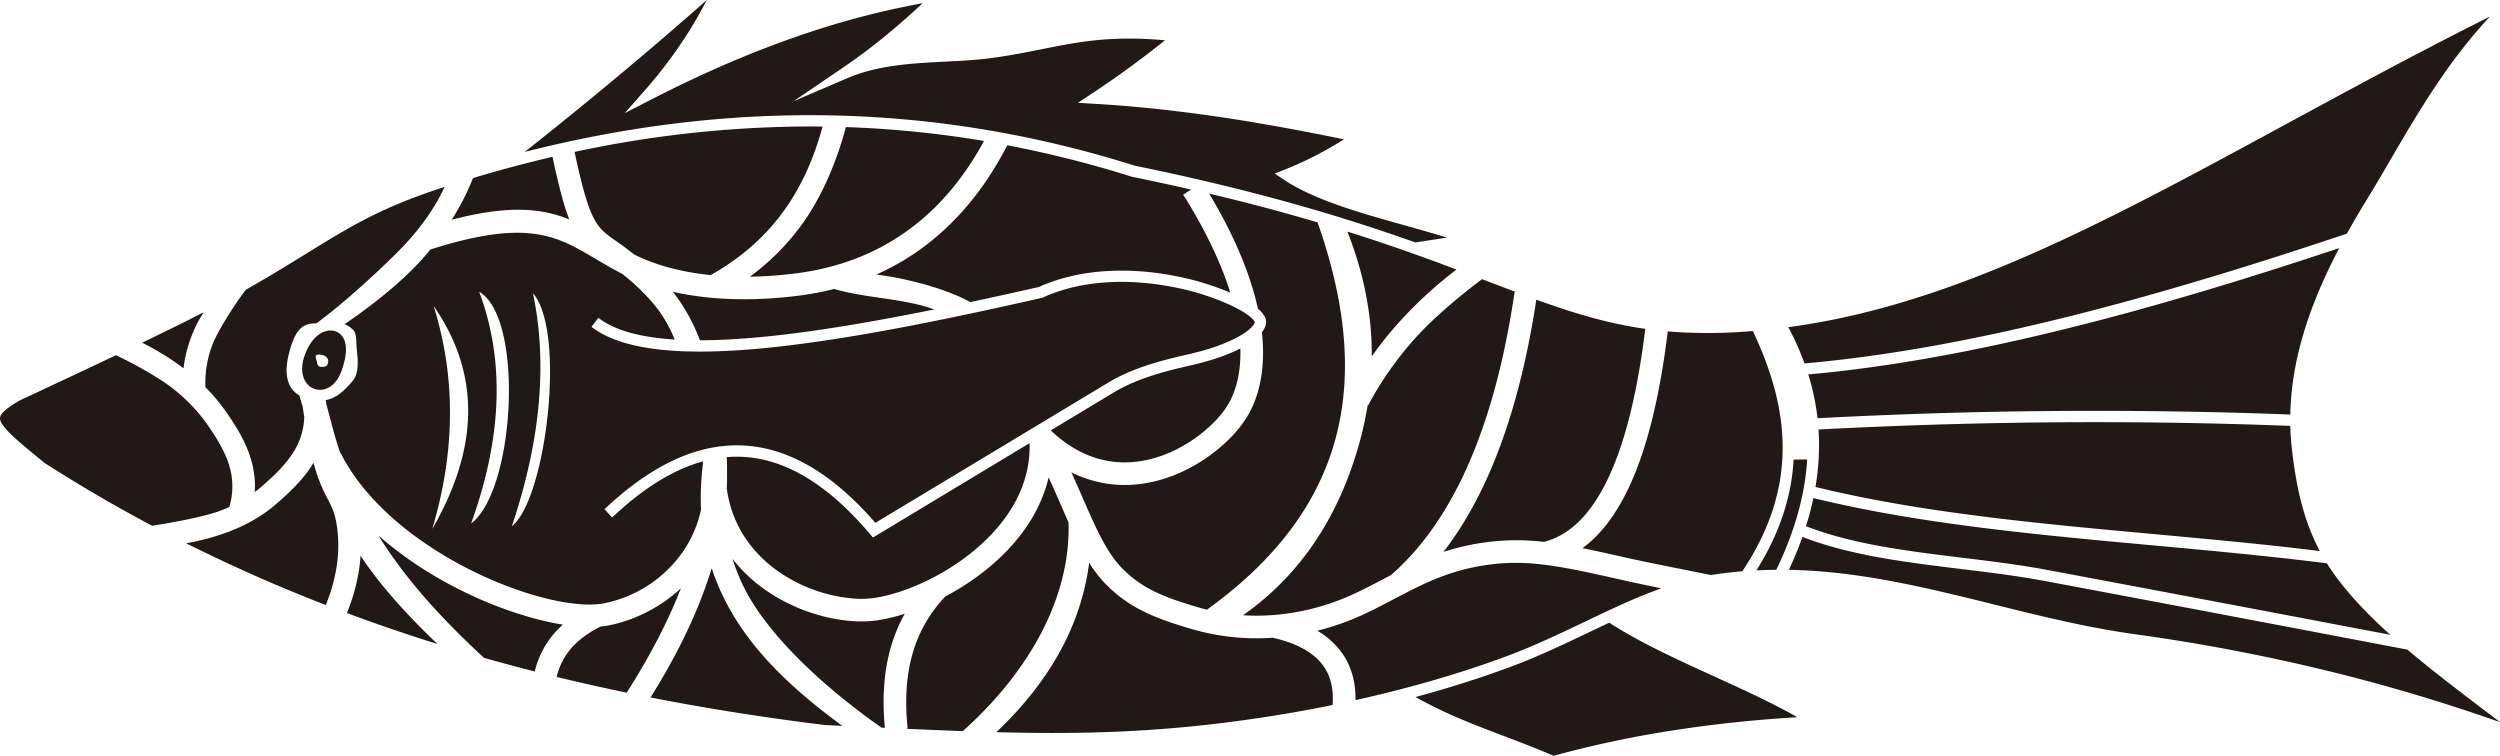 <svg id="图层_1" data-name="图层 1" xmlns="http://www.w3.org/2000/svg" viewBox="0 0 1948 588.91"><defs><style>.cls-1{fill:#1f1a17;fill-rule:evenodd;}</style></defs><path class="cls-1" d="M1434.07,943.27c65.33-5.74,134.23-18.69,205.11-36.35,71.13-17.73,144.18-40.18,217.57-64.81q7.27-13.15,15.58-26.64c5.72-9.31,11.63-19.44,17.76-29.94C1911.39,749,1935.3,708,1968.18,673c-56.61,28.31-109.41,57-159.61,84.22-139.66,75.82-259.2,140.71-387.13,157.81a214.63,214.63,0,0,1,12.64,28.22ZM710.89,874l6,.88c20.15,2.93,49.38,10.63,67.1,20.62,17.54-3.74,35.44-7.7,53.57-11.81,34.22-15.4,74-14.95,106.89-8.41a211.06,211.06,0,0,1,42.2,12.89c-7-22.47-18.82-48-36.72-76.44l6.22-3.92q-21.79-5-45.83-9.92l-.13,0-.32-.11a854,854,0,0,0-97-24.5c-21.18,41.08-47.78,68.53-75.92,86.65A195.53,195.53,0,0,1,710.88,874ZM970.21,811c20.26,33.82,32.32,63.8,38,89.66a20.81,20.81,0,0,1,5.47,6.58,8.75,8.75,0,0,1,.74,5.4,15.4,15.4,0,0,1-3.16,6.35c2.87,25.83-1.17,47-9.89,63a89.54,89.54,0,0,1-15,19.61c-13.13,13.26-32.24,26.14-54.21,32.4-21.38,6.1-45.42,6-69.34-5.85,3.19,7,6.11,13.68,8.9,20.09,9.69,22.21,17.82,40.86,29.38,53.34a89.17,89.17,0,0,0,27.62,19.92c10.41,5,21.63,8.49,33.12,11.86q3.3,1,6.61,1.78c116.7-83.92,126.13-188.17,86.23-301.75-25.07-7.43-53-15-84.41-22.43Zm107.67,29.53c13.64,34.59,19.2,66.88,19,97.27a286.85,286.85,0,0,1,20-25.21,330.47,330.47,0,0,1,46-42.48c-24.51-9.23-52.19-19.25-85-29.58Zm104.88,37.12c-18,13.47-38.89,31.18-52.66,46.67a263.65,263.65,0,0,0-36,51.52l-.38-.19a280.46,280.46,0,0,1-9.52,39.83c-14.47,46-40.86,91.19-87.64,124a170.52,170.52,0,0,0,25.28-.29,183.16,183.16,0,0,0,60.85-16.2c8.61-4,16.27-8,23.83-12l5.32-2.78c23.42-20.45,43.38-48.35,59.51-84.47,16.41-36.74,28.82-81.86,36.84-136.14l1.43.21c-7.25-2.72-14.69-5.57-22.44-8.53l-4.42-1.69Zm42.34,15.94c-8.29,54.51-21,100.06-37.65,137.42-10.11,22.62-21.7,42.28-34.7,59.15a182.64,182.64,0,0,1,41.39-8.43,180.35,180.35,0,0,1,36.93.6c20.13-5.17,36.4-21.57,49.24-48,13.89-28.57,23.61-68.39,29.7-118-29.43-4.2-55.85-12.23-84.91-22.74Zm102.43,24.74c-6.32,51.64-16.58,93.37-31.35,123.74-9.68,19.9-21.33,35.07-35.11,45.15,10.67,2.14,22.18,4.74,35,7.64,14.07,3.17,45.47,9.32,65.12,13.31,1.22-.2,2.45-.4,3.68-.58,7-1,13.88-1.8,20.75-2.38,22.6-33.79,31.64-66.09,31.42-97.36-.22-30.65-9.31-60.48-23.24-89.85a390.5,390.5,0,0,1-66.29.32Zm-5,200.16c-10.78-2.19-20.24-4.14-30.37-6.43-41.13-9.28-68.09-15.37-96.43-12.81-34.8,3.15-57.5,15-81.08,27.4-8.09,4.24-16.28,8.53-24.63,12.38a200.5,200.5,0,0,1-35.54,12.52,63.22,63.22,0,0,1,17.71,15.35c8.69,11.16,12.23,24.33,12,38.71h.07c39.76-8.82,79.49-20.06,116.68-33.81,21.79-8.06,42.14-17.78,61.93-27.23,20.14-9.62,39.71-19,59.69-26.07Zm-256.19,90.92c.94-12.13-1.31-23-8.07-31.68-7.09-9.11-19.34-16.28-38.29-20.67V1157a181.08,181.08,0,0,1-63.21-6.7c-12.26-3.6-24.27-7.37-35.72-12.84a106.43,106.43,0,0,1-33-23.86,103.18,103.18,0,0,1-11.38-15q-9.3,72.27-72.31,132c52.09,1.37,99,.74,151.62-4.45a1094.59,1094.59,0,0,0,110.31-16.71Zm-288.09,20.34c51.91-46.47,84.18-104.47,82.34-162.65-1.69-3.81-3.4-7.74-5.16-11.77-3.22-7.4-6.61-15.18-10.34-23.22-5.1,21.67-16.82,40.59-31.8,56.42-14.22,15-31.49,27.25-48.77,36.39a106.73,106.73,0,0,0-24.7,42c-5.32,17.07-7.07,37.07-4.57,60.82l-1.82.19c15.56.69,30.43,1.33,44.81,1.85Zm-60.74-2.58c-2.41-25.3-.36-46.87,5.46-65.52a122.59,122.59,0,0,1,10-23.31,132.72,132.72,0,0,1-21.7,5.15,91.68,91.68,0,0,1-18.8.58c-21.76-1.44-48.16-9.66-70.27-25.88a117,117,0,0,1-23.41-22.62,156.49,156.49,0,0,0,7.82,20c15.87,33.66,55.21,74.21,108.24,111.49l2.71.12Zm-33.19-1.52c-49.64-36.21-77.56-68.36-93.7-102.59a177,177,0,0,1-8.07-20.25c-.9,3-1.84,5.89-2.83,8.84-10.26,30.54-25.54,61.17-44.85,91.9,44.87,8.79,90.24,15.86,136,21.5l13.41.6Zm-168-25.84c17-26.61,31.95-54.71,42.25-81.31-17.66,16.37-39.06,25.84-57.56,29.13-1.41.25-3.07.47-5,.66h-.11c-9,4.63-16.57,9.91-22.36,16.42a52.83,52.83,0,0,0-11.8,22.83q27.15,6.6,54.55,12.27Zm-71.64-16.51A70,70,0,0,1,460.4,1153a72.79,72.79,0,0,1,6.22-6.2c-29.34-4.69-66.74-18-101.25-38.66a287.81,287.81,0,0,1-42.51-30.79c17.8,28.73,43.42,59.55,82.27,95.33q19.69,5.58,39.55,10.63Zm-75.87-21.44c-27.6-26.36-46.4-48.45-59.88-68.76-.23,3.64-.62,7.35-1.2,11.15a151,151,0,0,1-9.41,33.53q28.89,10.76,58.17,20.18c4.1,1.32,8.2,2.61,12.32,3.9Zm-86.95-30.33a133.85,133.85,0,0,0,8.45-29.9,106.89,106.89,0,0,0,.77-26.78c-1.32-13.51-4.11-18.92-7.6-25.67a126.53,126.53,0,0,1-11.18-28.52l0,.08c-7.93,13.11-18.95,23.22-28.93,31.93-10.9,9.51-23.71,16.73-38.05,22.09a188,188,0,0,1-32.23,8.66q53.59,26.8,108.81,48.1Zm-135.35-61.79c16.14-2.36,41.27-7.24,52.59-11.47q3.9-1.45,7.6-3.12a55.84,55.84,0,0,0-.12-32.46c-3.39-11.17-9.87-21.44-16.66-31.28a132.09,132.09,0,0,0-27.17-28.53c-10.57-8.34-29.85-19.18-44.42-26C96.46,947.27,71.51,959,43,972.29c-11.28,6.84-16.4,11-14.66,15.63C30.76,994.45,42,1004,63,1021q41.19,26.33,83.54,48.77Zm-7.8-142.64A205.3,205.3,0,0,1,171,947.05a103.08,103.08,0,0,1,6-24.37,92.29,92.29,0,0,1,9.82-19.32c-10.21,5.23-21.34,10.76-33.55,16.72q-7,3.42-14.58,7.06Zm80.88-41.27c-8.54,11.12-21.94,32-26.1,43a81.34,81.34,0,0,0-5.4,33,141.91,141.91,0,0,1,16.33,19.55c7.65,11.08,15,22.76,19,36.16a72.16,72.16,0,0,1,3.09,26c1.78-1.33,3.51-2.73,5.18-4.18,9-7.82,18.81-16.83,25.41-27.76a53.17,53.17,0,0,0,8-26.86q-.18-.87-.33-1.74-.56-3.11-1-6.49c-1-3.06-1.88-6-2.57-8.32-9.93-5.81-11.85-17.66-8.1-32.4,2.59-10.15,5.57-17.66,11.15-21.35,3.06-2,6.57-2.37,10.38-2.46,20.47-15,46.64-39,62.72-55,15.18-15.17,28.21-32.1,37.14-51.28l-4,1.32c-46.47,15.29-70.67,30.23-103.61,50.57-12.06,7.44-25.29,15.61-41.42,24.9-1.93,1.11-3.89,2.24-5.9,3.37Zm177-87A200.4,200.4,0,0,1,380,831.31c44.79-11.7,70.25-8.91,91.58-.25-4.11-10.57-8.15-25.68-13.08-48.76q-30.72,7.16-61.92,16.53Zm79.12-20.37c11.73,55,17.06,58.72,31.71,69v0c2.21,1.55,4.59,3.21,6.61,4.71q4.17,3.08,8.26,6.28c16.61,8.29,35.47,13.13,54.92,15.48,1.51.18,3,.35,4.55.5,24.9-14,43.61-31.22,57.66-50.94,13.78-19.37,23.16-41.23,29.51-64.78q-9.54-.12-19.15,0a878.22,878.22,0,0,0-174.07,19.75Zm211.41-19.32c-6.92,26-18.12,53.13-33.39,74.59a185.56,185.56,0,0,1-41.4,41.95A321.94,321.94,0,0,0,649,873c25.15-3.28,52.55-11.24,78.5-28,24.66-15.87,48.1-39.72,67.25-75.08a820.56,820.56,0,0,0-107.62-10.81ZM1130.85,849l24.6-3.77c-10.78-3.32-21.9-6.44-33-9.57-35.15-9.85-70.3-19.71-94.21-35.66l-7-4.67,7.84-3.1a269.63,269.63,0,0,0,29.83-14c5.72-3.11,11.13-6.31,16.35-9.56-30.31-6.22-60.6-11.9-91.06-16.57C950.19,747,916,743,881.25,741L868,740.19l11-7.31c11.94-7.89,23.24-15.84,34-23.83q11.79-8.74,22.78-17.57c-42.24-3.8-67.17,1.19-95.29,6.81-12,2.4-24.52,4.91-39.19,6.93-11.87,1.63-24.2,2.26-36.74,2.89-25.73,1.31-52.42,2.66-76.24,12.87l-42,18,37.83-25.71q19.65-13.35,37.79-28.57,12.76-10.65,25-22.13a655.41,655.41,0,0,0-90,23.24c-37.29,12.44-77.46,29.23-121.45,51.81l-20.7,10.63,15.39-17.46a354.64,354.64,0,0,0,34.05-45.32c5.37-8.49,10.18-17,14.54-25.39-22.34,19.72-45.68,39.74-69.52,59.62s-48.27,39.74-72.42,58.79c72.86-18.54,143.76-27.83,212.82-28.59,90.6-1,178,12.65,262.59,39.3,97.08,19.83,165.31,40.87,218.64,59.8Zm719.81,4.42c-70.68,23.56-140.94,45-209.36,62C1570.82,933,1502.21,946,1437,951.85a185,185,0,0,1,7.22,34.12q94.82-5,187.25-5.64,91.93-.66,181.14,2.78c.42-22.54,4.5-45,11.75-67.91,6.41-20.21,15.3-40.7,26.33-61.78ZM1812.6,991.94q-89.53-3.44-181.08-2.8-91.95.66-186.54,5.61c.17,2.46.28,4.93.35,7.4a194.91,194.91,0,0,1-2.71,37.37c82,20.09,172.85,28.41,263.74,36.74,43.37,4,86.75,7.94,129.22,13.2a167.12,167.12,0,0,1-12.18-29.84c-4.78-15.74-7.46-31.92-9.42-48.45q-1.15-9.63-1.38-19.23Zm28.51,107.1c-44.42-5.65-90-9.82-135.53-14-91-8.34-182-16.68-264.6-36.86q-2.28,10.79-5.77,21.9c36.11,14.11,78.76,19.33,121.39,24.55,22.41,2.74,44.83,5.48,66.36,9.51,46.53,8.7,93.81,17.62,141,26.57,42.39,8,84.75,16.09,126.53,24-17.71-15.93-33-32-44.82-48.77q-2.42-3.46-4.61-7Zm62.2,66.87,0,.27c-46.41-8.85-93.62-17.84-140.88-26.79s-94.52-17.87-141.05-26.57c-21.33-4-43.56-6.71-65.8-9.43-43-5.26-86-10.53-123.13-24.94q-4.45,12.6-10.56,25.66c55.26,1,107.84,14.08,160.68,27.19,36,8.94,72.14,17.9,109.21,23a1499.35,1499.35,0,0,1,158.21,30.56q63.86,16,126.06,37.95l-7.36-5.59c-23.28-17.66-45.5-34.53-65.35-51.36ZM1131,1203.24c23.1,13,46.17,21.77,69.22,30.52,12.72,4.83,25.43,9.66,38.27,15.24a853.89,853.89,0,0,1,101.18-21c29.54-4.34,59.16-7.26,88.84-9.08-20.5-11.56-43.1-21.87-65.57-32.12-28.67-13.08-57.13-26.06-81.06-41.51q-7.58,3.57-15.25,7.24c-20,9.56-40.61,19.39-62.66,27.55-23.51,8.69-48,16.39-73,23.13Zm294.58-185c-1.55,28-10.32,56.63-29,86.29,5.19-.26,10.35-.42,15.49-.45,14.78-30.55,22.44-59.1,24.09-86l-10.6.13ZM756,901.26c-12.48-4.71-27.08-6.84-41.66-9-12.31-1.79-24.61-3.58-36.37-7a229.57,229.57,0,0,1-26.78,5.11c-24.07,3.14-50.5,4.08-76.08,1a224,224,0,0,1-22.81-3.92,142.31,142.31,0,0,1,21.06,37.78c15.19,0,31.87-1,49.78-2.73,39.27-3.84,84.42-11.5,132.86-21.3ZM512.73,873.42c-7.44-3.83-14.36-7.92-21-11.83-30-17.72-52.8-31.22-128.4-7.07a199.8,199.8,0,0,1-13.48,15c-16.23,16.2-34.71,30.42-53.41,43.22a16.21,16.21,0,0,1,7.18,5c2.4,3.1,1.75,8.41,2.41,15,.65,6.47,2.11,17.7-3.07,23.94-6,7.23-12.57,13.67-21.15,15.17.15,1,.27,1.92.39,2.87,1.49,5.47,2.73,10.2,3.94,14.8,1.92,7.27,4,14.48,6.29,21.67,16.42,33.64,47.78,61.51,81.93,81.91,44.54,26.61,93.21,40.37,119.87,37.75,1.11-.11,2.34-.28,3.67-.52a98.47,98.47,0,0,0,61.83-39.79,93.51,93.51,0,0,0,14.5-33.18,208.85,208.85,0,0,1,1.45-35.3c0-.82,0-1.64.07-2.47C552.21,1026,528.62,1041,505,1063.29l-6-6.42c35-33,70.37-50.8,106.14-49.73,35,1.05,70,20.07,104.95,60.35L891.4,958.3c20.58-12.39,44-17.84,62.27-22.08l2-.46c15.34-3.57,27.21-8,35.67-12.44,9-4.76,13.78-9.17,14.41-12.34,0-.09-.06.07-.11-.05-1.56-3.43-8.56-8.28-19.27-13.27a196.24,196.24,0,0,0-43.64-13.78c-31.6-6.28-69.63-6.75-102,8l-.45.2-.4.09C760.37,910.22,685.32,925.33,624,931.31c-62.09,6.07-110.27,2.68-135.13-16.56l5.38-7c12.93,10,33.31,15.29,59.45,16.93a102.3,102.3,0,0,0-19.39-31.23,171.46,171.46,0,0,0-21.61-20.08Zm81.56,142.81q.3,6.88.2,13.76c.08,3.6,0,7.11-.18,10.54l0,.32c4,28.56,19.33,49.27,38.28,63.16a119.91,119.91,0,0,0,61,22.49,74.94,74.94,0,0,0,15.21-.41c25.64-3.62,64.63-21,91.73-49.65,18-19,30.55-43,29.73-71.06L711.41,1077l-3.21,1.93-2.42-2.85c-34.07-40.18-67.69-59.09-100.93-60.09a95.49,95.49,0,0,0-10.56.29Zm400.19-84.61c-9,4.63-21.3,9.13-36.83,12.74l-2,.47c-17.67,4.1-40.41,9.39-59.71,21l-49.18,29.61a99.12,99.12,0,0,0,21,15.51c20.41,11.08,41.13,11.38,59.52,6.14,18.79-5.35,35.19-16.43,46.5-27.84a72.27,72.27,0,0,0,12.07-15.56c5.92-10.91,9.14-25,8.64-42.08ZM274.9,941.56c-1.24-3.58-1.48-4.95,1.33-5.24,3.41.23,7,1.06,7.55,5.06-.27,2.41-.58,4.46-4.16,4.52-3,.44-4.56-1-4.72-4.34Zm19,8.05c-9.33,25.14-38.6,14.68-28.28-13.21,6.41-17.29,18.35-21.41,25.61-17.32,6.41,3.62,9.05,13.32,2.67,30.53Zm149.39-61q17.15,81.82-16.51,181.61C453.42,1049.35,469.39,918.83,443.31,888.57ZM395.1,1067.94c34.31-25.67,41.48-160.17,6.27-180.53C420.6,938.82,420.32,998.06,395.1,1067.94ZM365.89,898.53c17.87,57,16.42,115-1.06,173.69C400.77,1010.1,403.07,952,365.89,898.53Z" transform="translate(-28 -660.09)"/></svg>